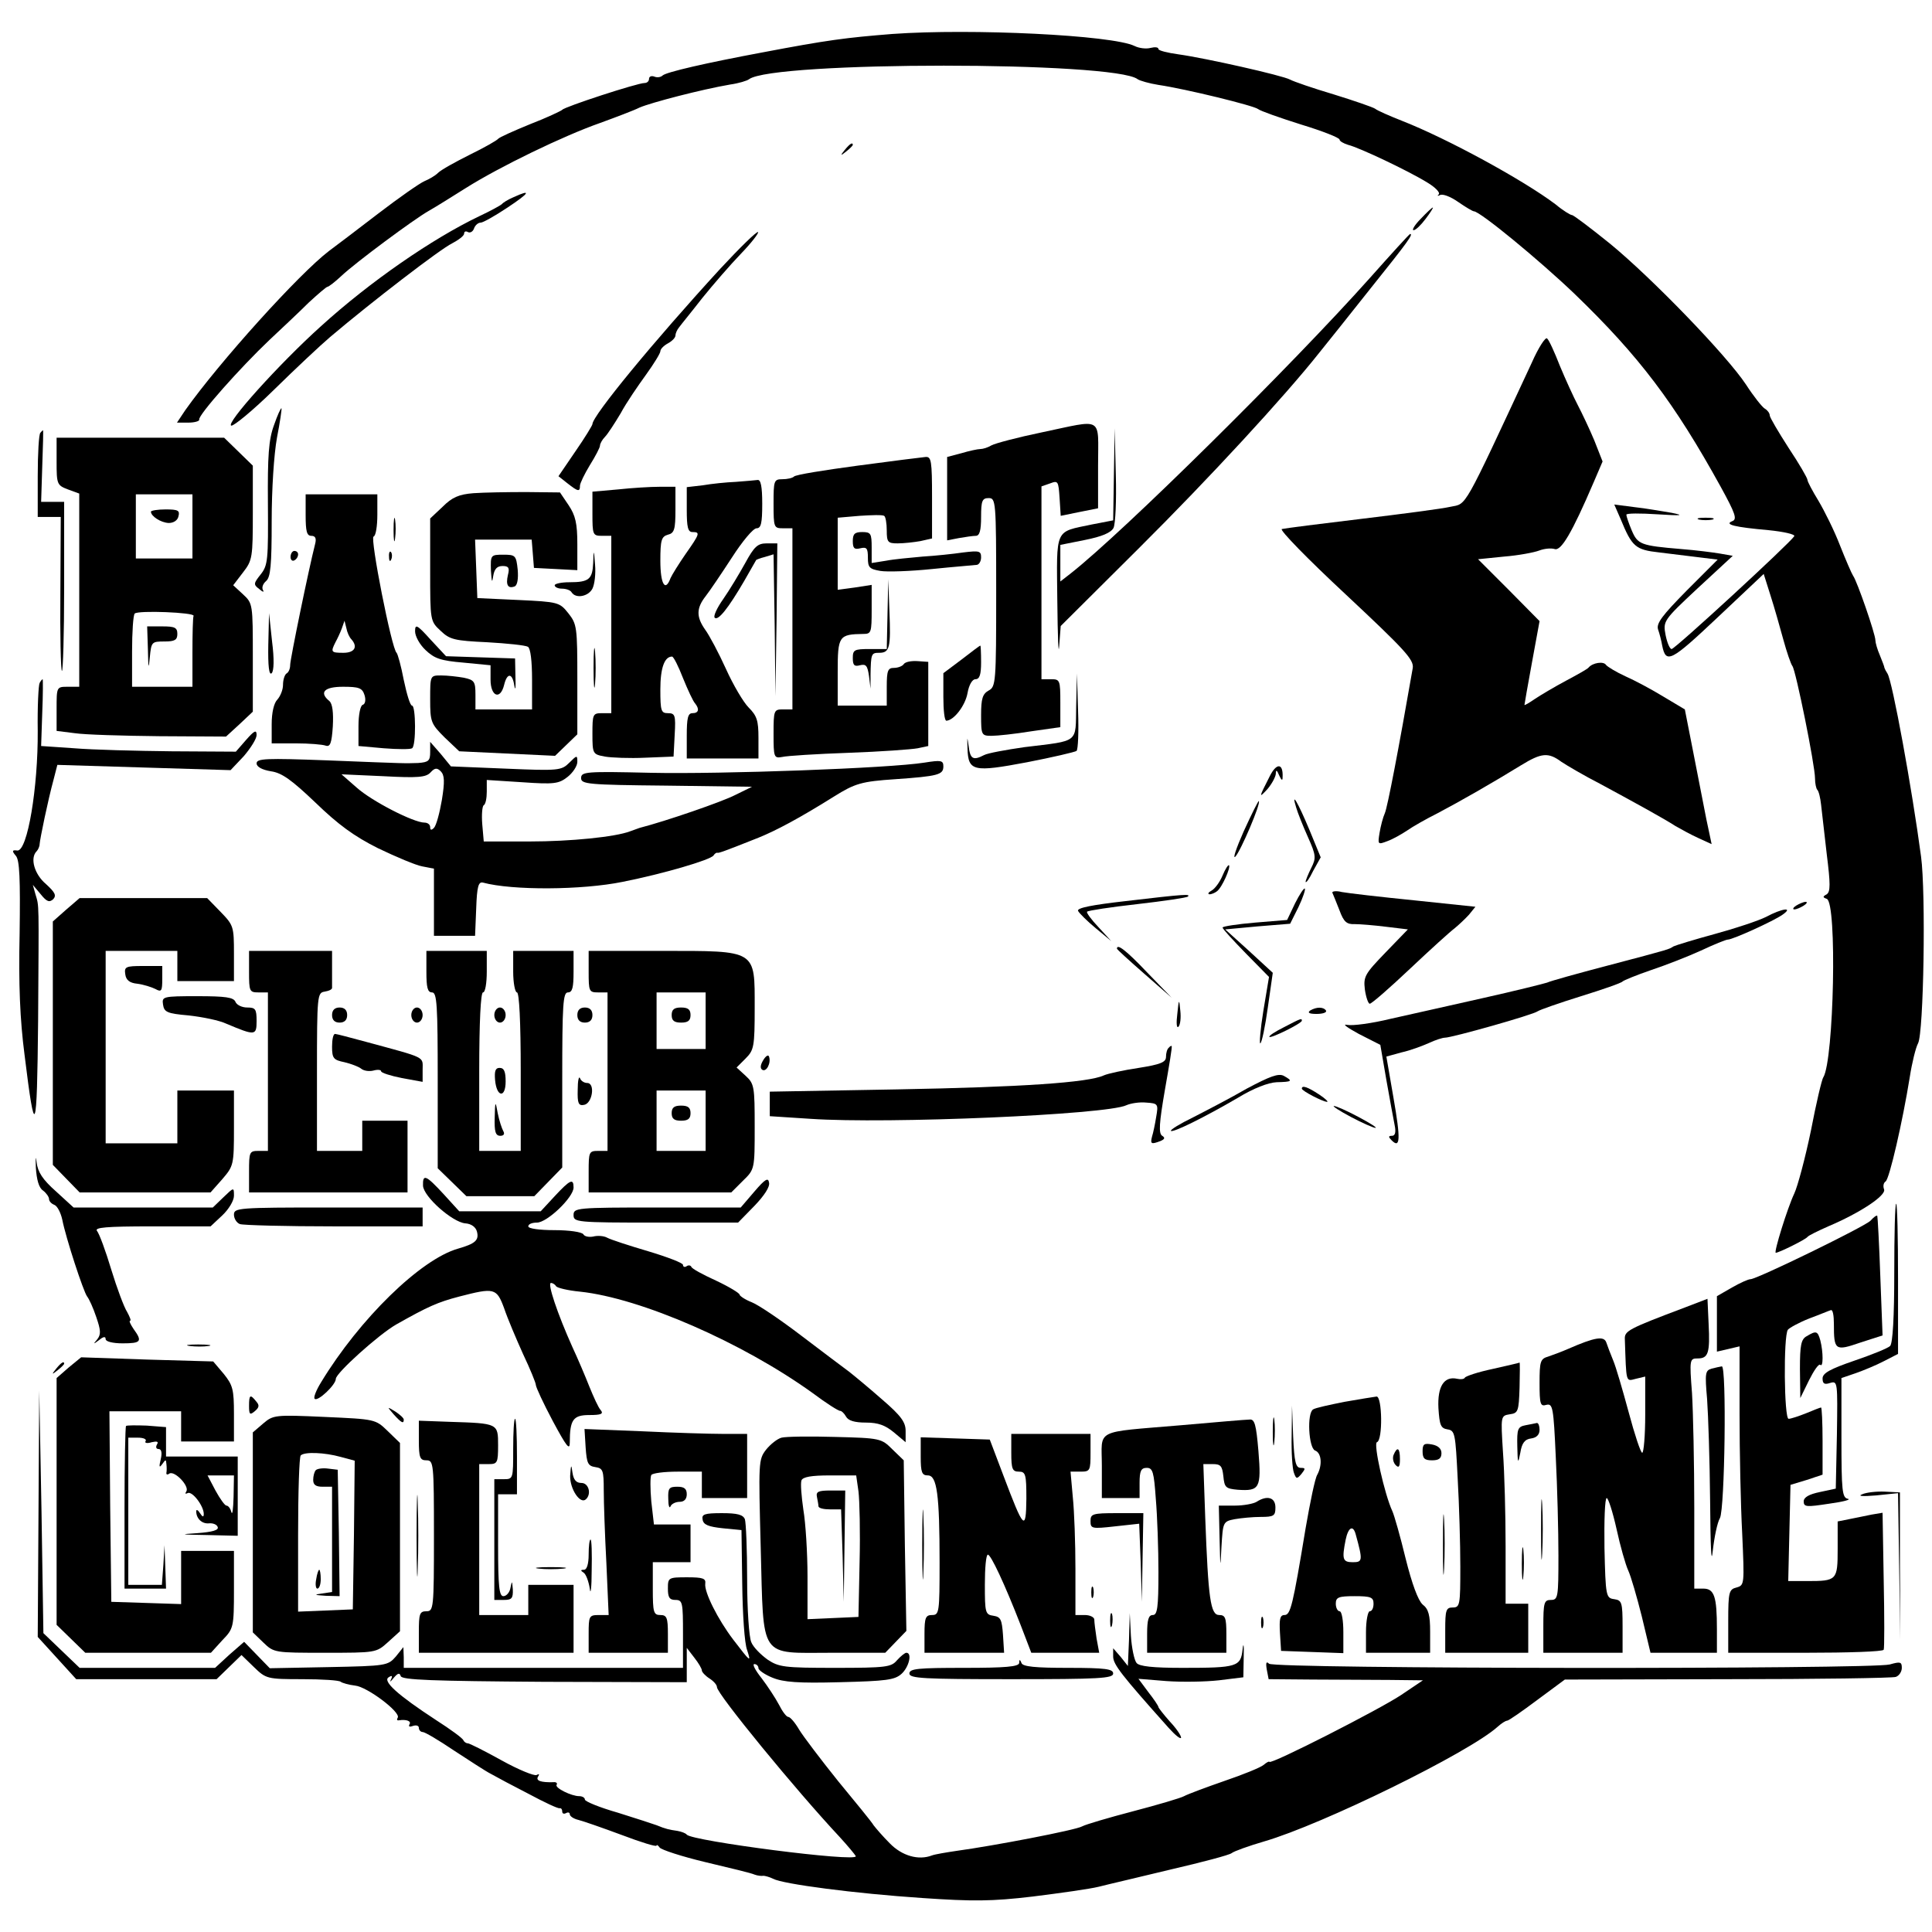 <?xml version="1.0" standalone="no"?>
<!DOCTYPE svg PUBLIC "-//W3C//DTD SVG 20010904//EN"
 "http://www.w3.org/TR/2001/REC-SVG-20010904/DTD/svg10.dtd">
<svg version="1.0" xmlns="http://www.w3.org/2000/svg"
 width="512pt" height="512pt" viewBox="0 0 512 512"
 preserveAspectRatio="xMidYMid meet">
<g transform="translate(0,512) scale(0.1,-0.1)"
fill="#000000" stroke="none">
<path d="M2365 5030 c-125 -10 -171 -16 -345 -49 -150 -28 -254 -52 -264 -61
-5 -5 -15 -6 -22 -3 -8 3 -14 0 -14 -6 0 -6 -5 -11 -12 -11 -19 0 -212 -63
-218 -71 -3 -3 -41 -21 -85 -38 -44 -18 -82 -35 -85 -39 -3 -4 -36 -23 -75
-42 -38 -19 -76 -40 -84 -48 -8 -8 -24 -17 -36 -22 -12 -5 -68 -44 -124 -87
-56 -43 -114 -87 -129 -98 -80 -61 -291 -295 -381 -422 l-22 -33 30 0 c17 0
30 4 29 8 -4 11 110 139 186 211 33 31 80 75 104 99 25 23 47 42 50 42 3 0 20
13 37 29 37 35 192 150 231 172 16 9 61 37 99 61 89 56 258 138 355 172 41 15
89 33 105 41 30 13 164 48 240 61 22 3 45 10 50 14 63 48 970 48 1030 0 6 -4
30 -11 55 -15 74 -11 253 -55 264 -64 6 -5 57 -23 114 -41 56 -17 102 -35 102
-40 0 -4 10 -10 23 -14 29 -7 160 -69 210 -100 20 -12 34 -26 30 -31 -5 -4 -3
-5 3 -2 7 4 28 -4 48 -18 20 -14 39 -25 42 -25 16 0 173 -129 267 -219 171
-165 264 -288 387 -511 39 -71 44 -86 31 -91 -23 -9 6 -16 96 -24 40 -4 71
-11 68 -16 -12 -19 -316 -299 -325 -299 -5 0 -12 17 -16 37 -7 37 -6 39 85
124 l93 86 -34 6 c-18 3 -64 9 -103 12 -107 9 -115 12 -131 50 -8 19 -14 37
-14 41 0 4 37 4 83 1 64 -4 72 -3 37 4 -25 4 -69 12 -98 15 l-54 7 17 -39 c30
-73 39 -81 102 -88 32 -4 80 -10 106 -13 l49 -6 -82 -82 c-65 -66 -81 -87 -76
-103 4 -11 9 -31 11 -43 10 -49 23 -42 146 74 l123 116 18 -57 c10 -31 25 -84
34 -117 9 -33 20 -65 24 -70 9 -11 60 -263 60 -298 0 -13 3 -27 6 -30 4 -4 8
-21 10 -39 2 -18 9 -77 15 -131 10 -80 10 -100 0 -107 -11 -6 -11 -8 0 -12 28
-9 19 -427 -9 -473 -4 -5 -19 -69 -33 -142 -15 -72 -35 -147 -44 -166 -18 -38
-55 -157 -49 -157 8 0 79 35 84 42 3 4 28 16 55 28 85 36 154 82 148 98 -3 8
-2 17 4 21 10 6 45 158 64 276 6 39 16 79 22 90 15 27 21 398 8 495 -24 180
-76 465 -89 485 -4 6 -7 12 -8 15 0 3 -6 18 -12 33 -7 16 -12 34 -12 40 0 17
-49 158 -59 171 -4 6 -20 43 -35 81 -15 39 -41 91 -57 118 -16 26 -29 51 -29
55 0 5 -22 43 -50 85 -27 42 -50 81 -50 86 0 6 -6 14 -13 18 -7 4 -30 33 -50
64 -51 77 -249 282 -360 373 -52 42 -97 76 -101 76 -4 0 -24 12 -43 28 -86 65
-288 175 -408 222 -33 13 -65 27 -71 32 -6 4 -55 21 -110 38 -54 16 -106 34
-115 39 -20 11 -224 57 -296 67 -29 4 -53 10 -53 14 0 5 -9 6 -21 3 -11 -3
-30 -1 -42 5 -59 29 -432 47 -642 32z"/>
<path d="M2239 4723 c-13 -16 -12 -17 4 -4 9 7 17 15 17 17 0 8 -8 3 -21 -13z"/>
<path d="M1360 4597 c-14 -6 -27 -14 -30 -18 -3 -3 -30 -18 -60 -32 -125 -60
-289 -173 -420 -292 -110 -99 -254 -259 -237 -263 7 -1 58 41 113 95 55 54
122 117 149 140 111 94 292 233 323 248 17 9 32 20 32 26 0 6 5 7 10 4 6 -3
13 1 16 9 3 9 11 16 18 16 6 0 38 18 71 40 59 39 65 50 15 27z"/>
<path d="M3765 4540 c-16 -16 -24 -30 -19 -30 6 0 20 14 32 30 13 17 21 30 19
30 -2 0 -16 -13 -32 -30z"/>
<path d="M1909 4408 c-177 -193 -339 -390 -339 -412 0 -3 -20 -36 -45 -72
l-45 -66 24 -19 c28 -22 33 -23 33 -6 0 6 12 31 26 54 15 24 27 47 27 52 0 5
6 16 13 23 7 7 26 36 42 63 15 28 46 73 67 102 21 29 38 57 38 62 0 6 9 15 20
21 11 6 20 15 20 21 0 5 4 15 10 22 5 7 33 41 61 77 29 36 75 89 102 117 28
29 48 55 46 58 -3 3 -48 -41 -100 -97z"/>
<path d="M3630 4383 c-208 -233 -654 -674 -793 -783 l-27 -21 0 48 0 49 65 13
c45 9 69 19 76 32 5 11 8 72 6 141 l-3 123 -2 -122 -2 -122 -57 -11 c-99 -21
-93 -7 -91 -203 1 -95 3 -148 5 -119 l4 53 208 207 c185 184 386 402 477 517
18 22 80 100 138 173 97 121 112 142 103 142 -2 0 -50 -53 -107 -117z"/>
<path d="M4059 4158 c-184 -395 -171 -372 -215 -381 -21 -5 -128 -19 -236 -32
-109 -13 -203 -25 -211 -27 -7 -2 68 -79 169 -173 157 -147 181 -173 178 -195
-38 -218 -67 -369 -74 -385 -5 -11 -11 -34 -14 -52 -5 -31 -5 -32 21 -22 14 5
37 18 52 28 14 10 51 31 81 46 59 31 148 82 221 127 54 33 72 35 107 9 15 -10
61 -37 102 -58 98 -53 169 -92 200 -112 14 -8 41 -23 61 -32 l35 -16 -14 66
c-7 36 -23 117 -35 179 l-22 112 -57 34 c-31 19 -76 43 -101 54 -24 11 -47 25
-51 30 -6 10 -35 6 -46 -7 -3 -4 -30 -19 -60 -35 -30 -16 -67 -38 -82 -48 -16
-11 -28 -18 -28 -16 0 2 9 53 20 113 l20 109 -81 82 -82 82 69 7 c38 3 80 11
93 16 13 5 31 7 41 4 17 -6 46 43 103 176 l24 56 -22 56 c-13 31 -33 73 -44
94 -11 21 -32 67 -47 103 -14 36 -29 69 -34 73 -4 5 -23 -24 -41 -65z"/>
<path d="M726 3993 c-14 -38 -17 -81 -16 -208 1 -148 0 -163 -19 -187 -19 -24
-20 -27 -4 -39 9 -8 14 -9 10 -3 -4 7 0 17 8 24 12 10 15 41 15 159 0 85 6
177 14 221 8 41 13 76 12 78 -2 1 -11 -19 -20 -45z"/>
<path d="M2760 3974 c-63 -13 -123 -29 -132 -34 -10 -6 -23 -10 -30 -10 -7 0
-30 -5 -50 -11 l-38 -10 0 -111 0 -110 31 6 c17 3 38 6 45 6 10 0 14 14 14 50
0 43 3 50 20 50 19 0 20 -7 20 -250 0 -239 -1 -250 -20 -260 -16 -9 -20 -21
-20 -65 0 -53 1 -55 28 -55 15 0 62 5 105 12 l77 11 0 64 c0 61 -1 63 -25 63
l-25 0 0 255 0 256 23 8 c21 8 22 6 25 -39 l3 -47 49 10 50 10 0 113 c0 133
17 123 -150 88z"/>
<path d="M107 3973 c-4 -3 -7 -55 -7 -115 l0 -108 30 0 31 0 -1 -201 c-1 -110
1 -203 4 -207 3 -3 6 97 6 221 l0 227 -31 0 -30 0 3 95 c2 52 3 95 2 95 0 0
-4 -3 -7 -7z"/>
<path d="M150 3897 c0 -60 1 -63 30 -74 l30 -11 0 -256 0 -256 -30 0 c-30 0
-30 0 -30 -59 l0 -58 48 -6 c26 -4 127 -7 224 -8 l177 -1 36 33 35 33 0 144
c0 141 0 143 -26 167 l-26 24 26 34 c25 32 26 40 26 158 l0 125 -38 37 -38 37
-222 0 -222 0 0 -63z m360 -172 l0 -85 -75 0 -75 0 0 85 0 85 75 0 75 0 0 -85z
m3 -237 c-2 -5 -3 -48 -3 -98 l0 -90 -80 0 -80 0 0 93 c0 52 3 97 7 101 9 9
159 3 156 -6z"/>
<path d="M400 3764 c0 -12 26 -29 47 -30 13 0 24 7 26 18 4 15 -1 18 -34 18
-21 0 -39 -3 -39 -6z"/>
<path d="M392 3398 c1 -50 2 -54 5 -20 4 41 5 42 39 42 27 0 34 4 34 20 0 17
-7 20 -40 20 l-40 0 2 -62z"/>
<path d="M2273 3886 c-89 -12 -165 -24 -169 -29 -4 -4 -18 -7 -31 -7 -22 0
-23 -4 -23 -65 0 -63 1 -65 25 -65 l25 0 0 -240 0 -240 -25 0 c-24 0 -25 -2
-25 -65 0 -62 1 -65 23 -61 12 3 91 8 176 11 85 3 167 9 183 12 l28 6 0 111 0
112 -29 2 c-16 1 -32 -2 -36 -8 -3 -5 -15 -10 -26 -10 -16 0 -19 -7 -19 -50
l0 -50 -65 0 -65 0 0 89 c0 96 3 100 68 101 21 0 22 4 22 65 l0 65 -45 -7 -45
-6 0 95 0 96 58 5 c31 2 60 3 65 0 4 -2 7 -20 7 -39 0 -31 3 -34 29 -34 16 0
43 3 60 6 l31 7 0 108 c0 98 -2 109 -17 108 -10 -1 -91 -11 -180 -23z"/>
<path d="M1950 3843 c-25 -1 -64 -5 -87 -9 l-43 -5 0 -60 c0 -46 3 -59 15 -59
21 0 20 -4 -18 -58 -18 -26 -36 -55 -40 -64 -14 -38 -27 -16 -27 46 0 55 3 64
20 69 17 4 20 14 20 66 l0 61 -42 0 c-24 0 -73 -3 -110 -7 l-68 -6 0 -58 c0
-56 1 -59 25 -59 l25 0 0 -235 0 -235 -25 0 c-24 0 -25 -3 -25 -55 0 -53 1
-54 33 -60 17 -3 66 -5 107 -3 l75 3 3 58 c3 52 1 57 -18 57 -18 0 -20 6 -20
63 0 57 11 87 31 87 4 0 17 -26 29 -57 13 -32 27 -62 32 -67 12 -15 10 -26 -7
-26 -12 0 -15 -13 -15 -60 l0 -60 95 0 95 0 0 55 c0 45 -4 58 -26 80 -14 14
-41 60 -60 102 -19 42 -44 89 -55 104 -24 34 -24 57 1 89 11 14 42 60 70 103
27 42 56 77 65 77 12 0 15 14 15 65 0 46 -4 64 -12 63 -7 -1 -33 -3 -58 -5z"/>
<path d="M1255 3813 c-39 -3 -57 -11 -82 -36 l-33 -31 0 -136 c0 -136 0 -136
28 -162 24 -23 37 -26 123 -30 53 -3 101 -8 108 -12 7 -4 11 -38 11 -87 l0
-79 -75 0 -75 0 0 39 c0 35 -3 39 -31 45 -17 3 -44 6 -60 6 -29 0 -29 0 -29
-63 0 -60 2 -65 38 -101 l39 -37 127 -6 127 -6 29 28 30 29 0 145 c0 139 -1
147 -24 176 -23 29 -27 30 -133 35 l-108 5 -3 78 -3 77 75 0 75 0 3 -37 3 -38
58 -3 57 -3 0 69 c0 55 -5 76 -23 103 l-23 34 -89 1 c-50 0 -112 -1 -140 -3z"/>
<path d="M810 3755 c0 -43 3 -55 15 -55 11 0 14 -7 10 -22 -17 -67 -66 -305
-66 -320 0 -10 -4 -20 -10 -23 -5 -4 -9 -17 -9 -30 0 -13 -7 -30 -15 -39 -9
-9 -15 -34 -15 -65 l0 -51 64 0 c35 0 71 -3 79 -6 12 -4 16 6 19 51 2 37 -1
60 -9 67 -28 23 -14 38 36 38 42 0 51 -3 57 -22 4 -13 2 -24 -5 -26 -6 -2 -11
-26 -11 -56 l0 -53 67 -6 c38 -3 71 -3 75 0 11 6 10 113 0 113 -5 0 -14 30
-22 68 -7 37 -16 69 -19 72 -13 10 -71 305 -61 308 6 2 10 28 10 58 l0 54 -95
0 -95 0 0 -55z m121 -329 c18 -20 9 -36 -21 -36 -33 0 -34 2 -21 28 5 9 13 26
17 37 l7 20 5 -20 c2 -11 8 -24 13 -29z"/>
<path d="M1043 3715 c0 -27 2 -38 4 -22 2 15 2 37 0 50 -2 12 -4 0 -4 -28z"/>
<path d="M4503 3743 c9 -2 25 -2 35 0 9 3 1 5 -18 5 -19 0 -27 -2 -17 -5z"/>
<path d="M2260 3686 c0 -19 4 -23 20 -19 17 4 20 0 20 -25 0 -26 4 -30 33 -35
17 -3 79 -1 137 5 58 6 111 10 118 11 6 0 12 9 12 20 0 17 -5 18 -47 13 -27
-4 -75 -9 -108 -11 -33 -3 -77 -7 -97 -11 l-38 -6 0 41 c0 37 -2 41 -25 41
-20 0 -25 -5 -25 -24z"/>
<path d="M1975 3628 c-16 -29 -42 -72 -58 -95 -17 -24 -27 -46 -23 -50 9 -9
36 25 78 97 17 30 32 56 32 56 1 1 11 5 23 8 l23 7 3 -188 2 -188 3 203 2 202
-28 0 c-24 0 -33 -8 -57 -52z"/>
<path d="M770 3644 c0 -8 5 -12 10 -9 6 3 10 10 10 16 0 5 -4 9 -10 9 -5 0
-10 -7 -10 -16z"/>
<path d="M1031 3644 c0 -11 3 -14 6 -6 3 7 2 16 -1 19 -3 4 -6 -2 -5 -13z"/>
<path d="M1572 3628 c-2 -43 -11 -51 -63 -51 -22 0 -39 -4 -39 -8 0 -5 9 -9
19 -9 11 0 23 -4 26 -10 11 -17 44 -11 55 10 6 12 9 40 7 63 -3 42 -4 42 -5 5z"/>
<path d="M1301 3608 c2 -30 3 -35 6 -15 3 19 10 27 25 27 16 0 19 -5 14 -24
-6 -26 0 -37 18 -30 7 3 10 20 8 44 -4 38 -6 40 -38 40 -34 0 -34 -1 -33 -42z"/>
<path d="M2352 3493 l-2 -93 -45 0 c-41 0 -45 -2 -45 -24 0 -19 4 -23 19 -19
16 4 20 -1 24 -29 l4 -33 0 35 c1 58 2 60 23 60 28 0 31 14 27 111 l-3 84 -2
-92z"/>
<path d="M711 3411 c-1 -56 2 -82 9 -75 6 6 7 37 1 84 l-8 75 -2 -84z"/>
<path d="M1100 3447 c0 -13 12 -35 28 -50 23 -22 40 -28 100 -33 l72 -7 0 -38
c0 -45 26 -55 36 -14 8 33 22 32 27 -2 3 -16 4 -5 3 22 l-1 50 -92 3 -91 3
-41 44 c-36 40 -41 42 -41 22z"/>
<path d="M1573 3350 c0 -47 2 -66 4 -42 2 23 2 61 0 85 -2 23 -4 4 -4 -43z"/>
<path d="M2548 3372 l-48 -36 0 -63 c0 -35 3 -63 8 -63 20 1 50 40 56 73 4 23
13 37 21 37 11 0 15 12 15 45 0 25 -1 45 -2 44 -2 0 -24 -17 -50 -37z"/>
<path d="M2852 3249 c-2 -100 10 -91 -137 -109 -49 -7 -98 -16 -107 -21 -29
-15 -37 -11 -41 24 -4 27 -4 26 -3 -7 2 -60 15 -63 158 -36 67 13 127 27 131
30 4 4 6 51 4 106 l-3 99 -2 -86z"/>
<path d="M105 3310 c-3 -5 -6 -63 -5 -127 1 -149 -27 -319 -54 -317 -14 2 -15
-1 -4 -14 10 -11 12 -61 10 -206 -3 -135 1 -229 13 -321 28 -228 33 -217 36
90 2 323 3 301 -7 335 l-7 25 21 -25 c16 -20 23 -22 33 -13 9 10 5 18 -19 40
-31 26 -43 69 -25 87 4 4 8 13 8 19 1 14 22 116 37 171 l10 39 229 -7 230 -7
35 37 c18 21 34 46 34 56 0 15 -6 12 -28 -13 l-27 -31 -170 1 c-94 1 -210 4
-258 8 l-88 6 3 89 c2 48 2 88 1 88 -1 0 -5 -4 -8 -10z"/>
<path d="M1140 3127 c0 -23 -4 -27 -32 -29 -40 -1 -16 -2 -242 7 -161 6 -186
5 -186 -8 0 -9 14 -17 38 -21 29 -4 55 -23 118 -83 60 -58 102 -89 166 -121
48 -23 100 -45 117 -48 l31 -6 0 -89 0 -89 55 0 54 0 3 73 c2 58 6 71 18 68
78 -21 262 -20 370 2 106 21 233 58 241 70 3 5 8 8 10 7 4 -1 16 3 109 40 47
19 109 52 200 109 56 35 73 40 162 46 115 8 128 12 128 34 0 16 -6 17 -50 10
-93 -15 -539 -31 -725 -27 -172 4 -185 3 -185 -14 0 -16 17 -18 226 -20 l227
-3 -45 -22 c-35 -18 -183 -69 -253 -87 -5 -2 -17 -6 -25 -9 -39 -15 -158 -27
-267 -27 l-121 0 -4 46 c-2 25 0 48 4 50 5 3 8 19 8 36 l0 31 94 -6 c85 -6 97
-4 120 14 14 11 26 29 26 40 0 18 -1 18 -21 -2 -21 -21 -28 -22 -168 -16
l-146 6 -27 33 -28 32 0 -27z m31 -127 c-6 -35 -15 -68 -21 -74 -7 -7 -10 -6
-10 2 0 7 -7 12 -15 12 -29 0 -140 57 -180 93 l-40 35 111 -5 c92 -5 113 -3
125 10 11 12 17 13 27 3 10 -10 11 -27 3 -76z"/>
<path d="M3365 3063 c-29 -57 -30 -60 -6 -34 11 13 21 31 22 40 0 12 3 11 9
-4 6 -13 9 -15 9 -5 2 38 -16 39 -34 3z"/>
<path d="M3296 2917 c-20 -45 -30 -75 -22 -67 14 15 68 141 62 147 -1 2 -19
-34 -40 -80z"/>
<path d="M3435 2980 c4 -14 18 -49 31 -78 22 -49 22 -56 9 -82 -8 -16 -15 -33
-15 -37 1 -4 10 8 20 29 l20 36 -30 73 c-31 74 -49 104 -35 59z"/>
<path d="M3240 2800 c-7 -17 -20 -35 -29 -40 -9 -5 -11 -9 -6 -10 6 0 15 4 20
8 13 9 37 63 32 69 -2 2 -10 -10 -17 -27z"/>
<path d="M3432 2726 l-21 -44 -85 -7 c-47 -4 -86 -10 -86 -13 0 -4 28 -34 62
-69 l61 -62 -15 -90 c-8 -49 -11 -88 -8 -86 4 2 13 45 20 96 l13 91 -63 58
-63 57 86 8 86 7 22 44 c12 25 19 47 17 49 -2 3 -14 -15 -26 -39z"/>
<path d="M3531 2754 c2 -5 11 -26 19 -47 11 -30 19 -37 40 -36 14 0 51 -3 83
-7 l58 -7 -59 -61 c-55 -57 -59 -64 -55 -98 3 -21 9 -38 13 -38 5 0 53 42 107
93 54 51 107 99 118 107 11 9 28 25 38 36 l17 21 -162 17 c-90 9 -176 19 -192
22 -15 4 -27 2 -25 -2z"/>
<path d="M2983 2732 c-88 -10 -130 -18 -126 -26 3 -6 24 -27 47 -46 l41 -34
-34 37 c-19 20 -33 39 -30 41 3 3 62 12 133 20 70 8 131 17 134 20 7 7 -4 7
-165 -12z"/>
<path d="M175 2709 l-35 -31 0 -323 0 -322 35 -36 36 -37 173 0 174 0 31 35
c30 35 31 38 31 135 l0 100 -75 0 -75 0 0 -70 0 -70 -95 0 -95 0 0 255 0 255
95 0 95 0 0 -40 0 -40 75 0 75 0 0 73 c0 71 -1 75 -35 110 l-36 37 -169 0
-169 0 -36 -31z"/>
<path d="M4760 2720 c-8 -5 -10 -10 -5 -10 6 0 17 5 25 10 8 5 11 10 5 10 -5
0 -17 -5 -25 -10z"/>
<path d="M4680 2690 c-20 -10 -80 -30 -135 -45 -55 -15 -104 -30 -110 -33 -13
-8 -4 -6 -175 -51 -80 -21 -152 -41 -160 -45 -9 -3 -85 -22 -170 -41 -85 -19
-195 -44 -245 -55 -49 -12 -101 -19 -115 -16 -14 3 0 -7 31 -24 l57 -29 16
-93 c9 -51 19 -105 22 -120 4 -19 1 -28 -7 -28 -10 0 -10 -3 -1 -12 23 -23 24
3 5 112 l-19 110 40 11 c23 5 55 17 73 25 17 8 36 14 42 14 19 0 235 61 246
70 6 4 57 22 115 40 58 18 107 35 110 39 3 3 37 17 75 30 39 13 98 36 133 52
34 16 66 29 71 29 13 0 121 49 145 66 30 21 -1 17 -44 -6z"/>
<path d="M2960 2606 c0 -2 33 -32 73 -67 l72 -63 -65 67 c-56 59 -80 77 -80
63z"/>
<path d="M660 2545 c0 -52 1 -55 25 -55 l25 0 0 -210 0 -210 -25 0 c-24 0 -25
-3 -25 -55 l0 -55 210 0 210 0 0 95 0 95 -60 0 -60 0 0 -40 0 -40 -60 0 -60 0
0 209 c0 203 1 210 20 213 12 2 21 6 20 11 0 4 0 27 0 52 l0 45 -110 0 -110 0
0 -55z"/>
<path d="M1130 2545 c0 -42 3 -55 15 -55 13 0 15 -33 15 -233 l0 -233 38 -37
38 -37 90 0 90 0 37 38 37 38 0 232 c0 200 2 232 15 232 12 0 15 13 15 55 l0
55 -80 0 -80 0 0 -55 c0 -30 5 -55 10 -55 6 0 10 -77 10 -210 l0 -210 -55 0
-55 0 0 210 c0 133 4 210 10 210 6 0 10 25 10 55 l0 55 -80 0 -80 0 0 -55z"/>
<path d="M1560 2545 c0 -52 1 -55 25 -55 l25 0 0 -210 0 -210 -25 0 c-24 0
-25 -3 -25 -55 l0 -55 189 0 189 0 31 31 c31 30 31 31 31 143 0 106 -1 114
-24 135 l-24 22 24 24 c22 22 24 31 24 134 0 155 7 151 -246 151 l-194 0 0
-55z m310 -130 l0 -75 -65 0 -65 0 0 75 0 75 65 0 65 0 0 -75z m0 -265 l0 -80
-65 0 -65 0 0 80 0 80 65 0 65 0 0 -80z"/>
<path d="M1780 2430 c0 -15 7 -20 25 -20 18 0 25 5 25 20 0 15 -7 20 -25 20
-18 0 -25 -5 -25 -20z"/>
<path d="M1780 2170 c0 -15 7 -20 25 -20 18 0 25 5 25 20 0 15 -7 20 -25 20
-18 0 -25 -5 -25 -20z"/>
<path d="M332 2538 c2 -15 11 -23 32 -25 16 -2 38 -9 48 -14 16 -9 18 -5 18
26 l0 35 -51 0 c-46 0 -50 -2 -47 -22z"/>
<path d="M432 2458 c3 -20 10 -24 68 -29 36 -4 81 -13 100 -22 76 -32 80 -32
80 7 0 32 -3 36 -25 36 -14 0 -28 7 -31 15 -5 12 -26 15 -101 15 -92 0 -94 -1
-91 -22z"/>
<path d="M3120 2433 c-3 -23 -2 -39 3 -34 5 5 7 24 5 42 -3 33 -4 33 -8 -8z"/>
<path d="M880 2430 c0 -13 7 -20 20 -20 13 0 20 7 20 20 0 13 -7 20 -20 20
-13 0 -20 -7 -20 -20z"/>
<path d="M1090 2430 c0 -11 7 -20 15 -20 8 0 15 9 15 20 0 11 -7 20 -15 20 -8
0 -15 -9 -15 -20z"/>
<path d="M1310 2430 c0 -11 7 -20 15 -20 8 0 15 9 15 20 0 11 -7 20 -15 20 -8
0 -15 -9 -15 -20z"/>
<path d="M1530 2430 c0 -13 7 -20 20 -20 13 0 20 7 20 20 0 13 -7 20 -20 20
-13 0 -20 -7 -20 -20z"/>
<path d="M3472 2442 c-8 -6 -2 -9 17 -9 17 0 28 4 25 9 -7 10 -25 10 -42 0z"/>
<path d="M3403 2398 c-24 -12 -41 -23 -39 -26 5 -4 86 36 86 43 0 7 -1 7 -47
-17z"/>
<path d="M880 2346 c0 -31 4 -35 33 -41 17 -4 38 -12 44 -17 7 -6 22 -8 33 -5
11 3 20 2 20 -2 0 -4 25 -12 55 -18 l55 -10 0 32 c0 36 12 30 -150 74 -41 11
-78 21 -82 21 -5 0 -8 -15 -8 -34z"/>
<path d="M3097 2343 c-4 -3 -7 -14 -7 -24 0 -14 -15 -20 -72 -29 -40 -6 -82
-15 -93 -20 -41 -19 -219 -31 -547 -37 l-338 -6 0 -33 0 -32 108 -7 c204 -14
785 11 837 36 11 5 35 9 53 7 31 -2 32 -4 26 -38 -3 -19 -8 -43 -11 -52 -5
-20 -2 -21 22 -12 12 5 13 9 5 14 -10 6 -8 34 7 121 11 63 20 115 18 117 -1 1
-5 -1 -8 -5z"/>
<path d="M2023 2311 c-8 -13 -9 -22 -3 -26 11 -7 24 18 18 35 -2 6 -9 1 -15
-9z"/>
<path d="M1312 2258 c4 -46 28 -49 28 -4 0 26 -4 36 -16 36 -11 0 -14 -8 -12
-32z"/>
<path d="M3304 2235 c-43 -25 -107 -58 -142 -76 -35 -17 -61 -33 -59 -36 6 -5
89 36 178 88 41 25 80 40 102 41 42 1 44 3 19 17 -14 7 -36 -1 -98 -34z"/>
<path d="M1531 2232 c-1 -36 2 -43 17 -40 22 4 30 58 8 58 -8 0 -17 6 -19 13
-3 6 -6 -7 -6 -31z"/>
<path d="M3450 2235 c0 -6 56 -35 67 -35 4 0 -5 9 -22 20 -29 19 -45 25 -45
15z"/>
<path d="M1311 2158 c-1 -37 2 -48 15 -48 9 0 12 5 8 12 -4 7 -11 28 -15 48
-6 34 -7 33 -8 -12z"/>
<path d="M3580 2160 c30 -16 60 -29 65 -29 6 0 -15 13 -45 29 -30 16 -59 29
-65 29 -5 0 15 -13 45 -29z"/>
<path d="M95 2026 c2 -32 8 -54 19 -61 9 -7 16 -17 16 -23 0 -5 6 -12 14 -15
8 -3 17 -21 21 -39 9 -47 56 -191 66 -204 5 -6 16 -30 24 -54 12 -35 13 -46 3
-59 -12 -14 -11 -14 5 -2 11 9 17 10 17 2 0 -6 18 -11 45 -11 49 0 53 5 29 38
-8 12 -13 22 -9 22 3 0 -1 10 -8 23 -8 12 -27 63 -42 112 -15 50 -32 96 -38
103 -7 9 23 12 146 12 l155 0 31 29 c17 16 31 39 31 52 0 23 0 23 -28 -4 l-28
-27 -185 0 -184 0 -47 43 c-35 31 -48 51 -51 77 -2 19 -3 13 -2 -14z"/>
<path d="M1121 1978 c1 -29 78 -97 112 -100 16 -1 28 -10 31 -22 6 -23 -5 -32
-50 -45 -99 -28 -261 -186 -363 -354 -13 -21 -21 -41 -17 -44 8 -8 56 37 56
53 0 15 113 117 160 144 85 48 110 59 167 74 93 24 99 23 119 -31 9 -27 32
-81 50 -121 19 -40 34 -77 34 -82 0 -6 20 -49 45 -96 36 -67 45 -79 45 -57 0
61 9 73 52 73 31 0 38 3 30 13 -6 6 -19 35 -30 62 -11 28 -31 75 -45 105 -40
89 -67 170 -57 170 5 0 11 -4 14 -9 3 -4 31 -11 63 -14 161 -17 431 -135 617
-269 36 -27 69 -48 73 -47 3 0 10 -6 15 -15 6 -11 23 -16 53 -16 32 0 51 -7
74 -26 l31 -26 0 30 c0 23 -12 40 -62 83 -34 30 -74 63 -88 74 -15 11 -72 54
-126 95 -55 42 -114 82 -132 89 -18 7 -32 17 -32 20 0 4 -28 21 -62 37 -35 16
-65 32 -66 37 -2 4 -8 5 -13 1 -5 -3 -9 -1 -9 4 0 5 -42 21 -92 36 -51 15
-100 31 -109 36 -9 5 -26 6 -37 3 -11 -2 -23 0 -26 6 -4 6 -37 11 -77 11 -39
0 -69 4 -69 10 0 6 10 10 23 10 27 0 97 67 97 93 0 25 -9 21 -50 -23 l-37 -40
-108 0 -108 0 -41 45 c-47 51 -56 55 -55 23z"/>
<path d="M1999 1962 l-36 -42 -221 0 c-215 0 -222 -1 -222 -20 0 -19 7 -20
218 -20 l218 0 43 44 c26 27 42 51 39 62 -2 14 -10 10 -39 -24z"/>
<path d="M5020 1747 c0 -117 -4 -187 -11 -194 -6 -6 -48 -23 -95 -39 -64 -22
-84 -33 -84 -47 0 -14 5 -17 20 -12 20 6 20 3 18 -137 l-3 -143 -42 -9 c-29
-6 -43 -14 -43 -25 0 -15 8 -15 67 -6 37 5 60 11 50 13 -15 3 -17 20 -17 162
l0 158 38 13 c20 7 54 21 75 32 l37 19 0 199 c0 109 -2 199 -5 199 -3 0 -5
-82 -5 -183z"/>
<path d="M620 1901 c0 -10 7 -22 16 -25 9 -3 121 -6 250 -6 l234 0 0 25 0 25
-250 0 c-239 0 -250 -1 -250 -19z"/>
<path d="M4957 1885 c-16 -16 -301 -155 -318 -155 -6 0 -28 -10 -49 -22 l-40
-23 0 -73 0 -74 30 7 30 7 0 -180 c0 -98 3 -241 7 -316 6 -135 6 -137 -15
-143 -20 -5 -22 -12 -22 -89 l0 -84 204 0 c113 0 206 3 208 8 2 4 2 87 0 185
l-3 178 -30 -5 c-16 -3 -42 -9 -59 -12 l-30 -6 0 -73 c0 -83 -2 -85 -81 -85
l-50 0 3 128 3 127 43 13 42 14 0 89 c0 49 -2 89 -4 89 -2 0 -20 -7 -39 -15
-20 -8 -41 -15 -47 -15 -12 0 -14 219 -2 236 4 5 29 19 57 30 27 10 53 21 57
22 5 2 8 -14 8 -36 0 -71 3 -73 70 -50 l59 19 -6 157 c-3 86 -7 158 -8 160 -2
2 -10 -4 -18 -13z"/>
<path d="M4465 1655 c-151 -57 -160 -62 -159 -84 4 -117 2 -112 29 -105 l25 6
0 -101 c0 -56 -4 -101 -8 -101 -4 0 -20 48 -36 108 -16 59 -34 121 -41 137 -7
17 -15 38 -18 47 -6 18 -29 15 -102 -17 -16 -7 -40 -16 -52 -20 -21 -6 -23
-13 -23 -70 0 -56 2 -63 18 -58 17 4 19 -6 25 -139 4 -79 7 -196 7 -260 0
-111 -1 -118 -20 -118 -18 0 -20 -7 -20 -70 l0 -70 105 0 105 0 0 69 c0 65 -2
70 -22 73 -22 3 -23 7 -26 136 -1 72 1 132 6 132 4 0 16 -37 26 -82 10 -46 24
-95 31 -110 7 -15 23 -70 36 -122 l23 -96 88 0 88 0 0 63 c0 86 -7 107 -36
107 l-24 0 0 213 c0 118 -3 255 -6 305 -7 90 -6 92 15 92 28 0 33 14 29 92
l-3 66 -60 -23z"/>
<path d="M4788 1579 c-15 -8 -18 -24 -18 -87 l1 -77 23 47 c13 26 26 45 30 41
8 -8 8 34 0 65 -7 25 -11 26 -36 11z"/>
<path d="M503 1553 c15 -2 37 -2 50 0 12 2 0 4 -28 4 -27 0 -38 -2 -22 -4z"/>
<path d="M182 1496 l-32 -28 0 -327 0 -327 38 -37 38 -37 166 0 167 0 30 33
c30 31 31 34 31 135 l0 102 -70 0 -70 0 0 -70 0 -71 -92 3 -93 3 -3 253 -2
252 95 0 95 0 0 -40 0 -40 70 0 70 0 0 73 c0 65 -3 76 -27 106 l-28 33 -175 5
-175 6 -33 -27z"/>
<path d="M149 1493 c-13 -16 -12 -17 4 -4 9 7 17 15 17 17 0 8 -8 3 -21 -13z"/>
<path d="M3955 1492 c-38 -8 -71 -19 -73 -23 -2 -4 -11 -5 -20 -3 -35 8 -53
-20 -50 -78 3 -45 6 -53 24 -56 20 -3 21 -11 27 -130 4 -70 7 -175 7 -234 0
-101 -1 -108 -20 -108 -18 0 -20 -7 -20 -60 l0 -60 110 0 110 0 0 65 0 65 -30
0 -30 0 0 153 c0 83 -3 195 -7 249 -6 96 -6 96 18 100 22 3 24 7 26 71 1 37 1
67 0 66 -1 -1 -33 -8 -72 -17z"/>
<path d="M4536 1493 c-17 -5 -18 -12 -12 -81 3 -41 7 -163 8 -271 1 -122 3
-171 7 -131 4 36 12 75 19 87 13 24 18 404 5 402 -5 -1 -16 -3 -27 -6z"/>
<path d="M102 1108 l-2 -326 51 -56 51 -56 186 0 186 0 33 32 33 32 33 -32
c32 -31 35 -32 128 -32 53 0 99 -3 102 -7 4 -3 21 -8 38 -10 32 -3 122 -71
113 -85 -3 -5 -2 -8 3 -7 20 3 34 -2 28 -11 -3 -6 1 -7 9 -4 9 3 16 1 16 -5 0
-6 5 -11 10 -11 6 0 43 -22 83 -49 40 -26 84 -55 98 -62 14 -8 59 -32 100 -53
41 -22 77 -39 82 -38 4 1 7 -3 7 -9 0 -5 4 -7 10 -4 5 3 10 2 10 -3 0 -5 10
-12 23 -15 12 -3 64 -21 115 -40 50 -19 92 -32 92 -28 0 3 4 1 8 -5 4 -6 59
-24 122 -39 63 -15 122 -29 130 -33 8 -3 19 -4 23 -3 4 0 16 -3 26 -8 26 -14
216 -39 396 -51 132 -9 183 -9 292 4 72 9 151 20 175 26 23 6 110 26 192 46
82 19 154 38 160 43 6 5 45 19 86 31 155 45 544 236 619 304 10 9 21 16 25 16
4 0 40 25 80 55 l73 54 431 1 c237 0 438 3 446 6 9 3 16 14 16 24 0 16 -4 17
-32 9 -48 -13 -1631 -12 -1645 2 -7 7 -9 3 -6 -15 l5 -26 117 -1 c64 0 156 -1
204 -1 l88 -1 -58 -39 c-57 -38 -347 -186 -349 -177 0 2 -7 -1 -15 -8 -8 -7
-55 -26 -105 -43 -49 -17 -97 -35 -106 -40 -9 -5 -70 -23 -135 -40 -65 -17
-126 -35 -135 -40 -17 -10 -237 -52 -333 -65 -27 -4 -57 -9 -65 -12 -36 -14
-80 -1 -112 32 -18 18 -37 40 -43 48 -5 9 -48 61 -94 117 -45 56 -92 118 -103
136 -11 19 -24 34 -29 34 -5 0 -16 15 -25 33 -9 17 -30 49 -46 70 -16 20 -25
37 -19 37 6 0 11 -5 11 -11 0 -5 17 -17 37 -25 29 -12 68 -15 179 -12 123 3
145 6 163 22 20 18 29 56 13 56 -4 0 -15 -9 -25 -20 -15 -18 -29 -20 -164 -20
-135 0 -149 2 -179 22 -18 13 -38 33 -43 46 -6 13 -11 87 -11 167 0 79 -3 150
-6 159 -5 12 -20 16 -61 16 -46 0 -54 -3 -51 -17 2 -14 16 -19 53 -23 l50 -5
2 -143 c1 -79 6 -158 13 -175 11 -34 9 -32 -37 28 -41 54 -77 126 -74 148 2
14 -6 17 -48 17 -50 0 -51 -1 -51 -30 0 -23 4 -30 20 -30 19 0 20 -7 20 -90
l0 -90 -370 0 -370 0 0 28 -1 27 -20 -25 c-21 -24 -25 -25 -178 -28 l-156 -3
-34 35 -34 35 -39 -34 -38 -35 -179 0 -180 0 -48 46 -48 46 -5 322 -6 321 -2
-327z m1758 -415 c0 -4 9 -14 20 -21 11 -7 20 -17 20 -23 0 -18 209 -273 325
-397 22 -24 41 -47 43 -51 6 -17 -434 40 -448 57 -3 4 -14 8 -25 10 -21 3 -31
5 -55 15 -8 3 -54 18 -102 33 -49 14 -88 30 -88 35 0 5 -7 9 -15 9 -21 0 -65
22 -60 30 3 4 -1 8 -8 7 -34 -1 -48 4 -41 15 4 6 3 8 -4 4 -6 -3 -48 14 -93
39 -45 25 -85 45 -89 45 -5 0 -10 4 -12 8 -1 5 -34 29 -73 54 -101 66 -142
103 -125 113 9 6 11 4 6 -6 -4 -8 -1 -6 7 4 11 13 16 15 19 5 4 -10 82 -13
381 -15 l377 -1 0 45 0 46 20 -26 c11 -14 20 -29 20 -34z"/>
<path d="M660 1394 c0 -22 2 -25 15 -14 12 10 13 16 4 26 -16 20 -19 18 -19
-12z"/>
<path d="M3563 1405 c-40 -8 -77 -16 -83 -20 -17 -10 -12 -102 5 -109 17 -6
20 -38 6 -64 -6 -9 -19 -73 -31 -142 -34 -206 -40 -230 -56 -230 -12 0 -14
-11 -12 -47 l3 -48 83 -3 82 -3 0 56 c0 30 -4 55 -10 55 -5 0 -10 9 -10 20 0
17 7 20 50 20 43 0 50 -3 50 -20 0 -11 -4 -20 -10 -20 -5 0 -10 -25 -10 -55
l0 -55 85 0 85 0 0 56 c0 43 -4 60 -20 72 -12 11 -28 54 -45 122 -14 58 -30
114 -35 125 -21 45 -51 180 -41 183 16 5 14 122 -1 121 -7 -1 -46 -7 -85 -14z
m30 -352 c19 -69 18 -73 -8 -73 -27 0 -29 8 -19 59 7 34 20 41 27 14z"/>
<path d="M1044 1371 c20 -22 26 -25 26 -13 0 4 -10 13 -22 21 -23 14 -23 14
-4 -8z"/>
<path d="M3423 1315 c-1 -44 2 -88 6 -98 6 -17 8 -17 20 -3 11 14 11 16 -2 16
-13 0 -17 15 -20 83 l-3 82 -1 -80z"/>
<path d="M3373 1325 c0 -33 2 -45 4 -27 2 18 2 45 0 60 -2 15 -4 0 -4 -33z"/>
<path d="M698 1348 l-28 -24 0 -265 0 -265 28 -27 c28 -27 30 -27 163 -27 135
0 136 0 167 28 l32 29 0 249 0 250 -33 32 c-32 31 -33 31 -167 37 -131 6 -136
5 -162 -17z m205 -89 l37 -10 -2 -197 -3 -197 -72 -3 -73 -3 0 204 c0 112 3
207 7 210 10 10 63 8 106 -4z"/>
<path d="M837 1224 c-4 -4 -7 -16 -7 -26 0 -13 7 -18 25 -18 l25 0 0 -139 0
-140 -27 -4 c-22 -3 -20 -4 10 -6 l37 -1 -2 168 -3 167 -25 3 c-14 2 -29 0
-33 -4z"/>
<path d="M838 935 c-3 -14 -1 -25 3 -25 5 0 9 11 9 25 0 14 -2 25 -4 25 -2 0
-6 -11 -8 -25z"/>
<path d="M1110 1303 c0 -46 3 -53 20 -53 19 0 20 -7 20 -200 0 -193 -1 -200
-20 -200 -18 0 -20 -7 -20 -55 l0 -55 205 0 205 0 0 90 0 90 -60 0 -60 0 0
-40 0 -40 -65 0 -65 0 0 200 0 200 25 0 c23 0 25 3 25 50 0 58 0 58 -128 62
l-82 3 0 -52z"/>
<path d="M1360 1280 c0 -79 0 -80 -25 -80 l-25 0 0 -160 0 -160 25 0 c21 0 25
4 24 28 -2 23 -2 24 -6 5 -2 -13 -11 -23 -19 -23 -11 0 -14 25 -14 135 l0 135
25 0 25 0 0 100 c0 55 -2 100 -5 100 -3 0 -5 -36 -5 -80z"/>
<path d="M3130 1343 c-234 -20 -210 -8 -210 -108 l0 -85 50 0 50 0 0 40 c0 32
4 40 19 40 16 0 19 -11 24 -82 4 -46 7 -134 7 -195 0 -94 -3 -113 -15 -113
-11 0 -15 -12 -15 -50 l0 -50 105 0 105 0 0 50 c0 43 -3 50 -19 50 -23 0 -29
42 -37 258 l-5 142 25 0 c21 0 25 -5 28 -32 3 -30 6 -33 38 -36 58 -4 63 4 55
102 -6 71 -10 86 -24 84 -9 0 -90 -7 -181 -15z"/>
<path d="M334 1341 c-2 -2 -4 -100 -4 -218 l0 -213 55 0 55 0 -2 58 -2 57 -3
-52 -4 -53 -45 0 -44 0 0 195 0 195 26 0 c14 0 23 -4 20 -9 -4 -5 4 -7 16 -3
14 3 19 2 14 -6 -4 -7 -2 -12 4 -12 8 0 10 -10 6 -27 -5 -21 -4 -24 4 -13 9
13 10 13 11 0 1 -8 1 -19 0 -23 -1 -5 3 -6 8 -2 14 8 53 -33 45 -47 -4 -6 -3
-8 3 -5 12 7 43 -34 43 -55 0 -9 -3 -9 -10 2 -5 8 -10 11 -10 5 0 -19 15 -34
34 -32 10 1 21 -3 23 -10 3 -8 -14 -13 -54 -16 -49 -3 -45 -4 25 -5 l82 -2 0
105 0 105 -95 0 -95 0 0 39 0 39 -51 4 c-28 1 -53 1 -55 -1z m285 -188 c-1
-32 -3 -50 -6 -40 -2 9 -8 17 -13 17 -4 0 -17 18 -29 40 l-21 40 35 0 35 0 -1
-57z"/>
<path d="M4043 1343 c-21 -4 -23 -10 -22 -56 1 -46 2 -48 8 -17 4 26 12 36 29
38 14 2 22 10 22 23 0 10 -3 18 -7 18 -5 -1 -18 -4 -30 -6z"/>
<path d="M1552 1284 c3 -42 6 -49 26 -52 20 -3 22 -9 22 -61 0 -32 3 -119 7
-194 l6 -137 -26 0 c-26 0 -27 -3 -27 -50 l0 -50 105 0 105 0 0 50 c0 43 -3
50 -20 50 -18 0 -20 7 -20 70 l0 70 50 0 50 0 0 50 0 50 -49 0 -48 0 -7 61
c-3 34 -3 65 0 70 3 5 34 9 70 9 l64 0 0 -35 0 -35 60 0 60 0 0 85 0 85 -63 0
c-35 0 -132 3 -216 7 l-152 6 3 -49z"/>
<path d="M2071 1310 c-11 -3 -29 -17 -41 -32 -20 -26 -20 -33 -14 -260 8 -299
-6 -278 189 -278 l141 0 28 29 28 29 -4 226 -3 226 -30 29 c-29 29 -32 30
-152 33 -67 2 -131 1 -142 -2z m204 -142 c3 -24 5 -108 3 -188 l-3 -145 -67
-3 -68 -3 0 113 c0 62 -5 142 -11 177 -5 35 -8 70 -5 78 4 9 26 13 75 13 l70
0 6 -42z"/>
<path d="M2165 1153 c2 -10 4 -21 4 -25 1 -5 14 -8 31 -8 l29 0 4 -122 3 -123
2 148 2 147 -39 0 c-32 0 -39 -3 -36 -17z"/>
<path d="M2680 1270 c0 -43 3 -50 20 -50 18 0 20 -7 20 -72 -1 -88 -7 -81 -61
62 l-36 95 -91 3 -92 3 0 -51 c0 -42 3 -50 19 -50 24 0 31 -50 31 -231 0 -132
-1 -139 -20 -139 -17 0 -20 -7 -20 -50 l0 -50 106 0 105 0 -3 48 c-3 40 -6 47
-25 50 -22 3 -23 8 -23 83 0 43 3 79 8 79 8 0 45 -79 87 -187 l28 -73 90 0 90
0 -7 38 c-3 20 -6 43 -6 50 0 6 -11 12 -25 12 l-25 0 0 123 c0 67 -3 152 -7
190 l-6 67 27 0 c25 0 26 3 26 50 l0 50 -105 0 -105 0 0 -50z"/>
<path d="M3770 1274 c0 -19 5 -24 25 -24 18 0 25 5 25 19 0 12 -9 20 -25 23
-21 4 -25 1 -25 -18z"/>
<path d="M3693 1264 c-3 -8 -1 -20 6 -27 8 -8 11 -4 11 16 0 30 -7 35 -17 11z"/>
<path d="M1511 1209 c-1 -35 27 -77 42 -62 15 14 7 43 -12 43 -14 0 -21 8 -24
28 -3 23 -4 21 -6 -9z"/>
<path d="M1104 1050 c0 -96 2 -136 3 -87 2 48 2 126 0 175 -1 48 -3 8 -3 -88z"/>
<path d="M4084 1065 c0 -71 1 -99 3 -62 2 37 2 96 0 130 -2 34 -3 4 -3 -68z"/>
<path d="M1771 1148 c0 -18 3 -27 6 -20 2 6 13 12 24 12 12 0 19 7 19 20 0 15
-7 20 -25 20 -22 0 -25 -4 -24 -32z"/>
<path d="M2444 1025 c0 -82 2 -115 3 -72 2 43 2 110 0 150 -1 40 -3 5 -3 -78z"/>
<path d="M4935 1160 c-13 -5 1 -6 37 -3 l58 6 3 -194 3 -194 -1 195 0 195 -40
2 c-22 1 -49 -2 -60 -7z"/>
<path d="M3330 1140 c-8 -5 -34 -10 -57 -10 l-43 0 2 -87 c2 -81 2 -83 5 -22
4 65 4 67 35 73 17 3 48 6 69 6 35 0 39 3 39 25 0 27 -22 33 -50 15z"/>
<path d="M3824 1025 c0 -71 1 -99 3 -62 2 37 2 96 0 130 -2 34 -3 4 -3 -68z"/>
<path d="M2890 1089 c0 -20 3 -21 65 -14 l64 7 4 -104 3 -103 2 118 2 117 -70
0 c-65 0 -70 -2 -70 -21z"/>
<path d="M1560 1000 c0 -25 -5 -40 -12 -40 -10 0 -10 -2 -1 -8 6 -4 13 -23 16
-42 2 -19 5 2 5 48 1 45 0 82 -3 82 -3 0 -5 -18 -5 -40z"/>
<path d="M4033 975 c0 -38 2 -53 4 -32 2 20 2 52 0 70 -2 17 -4 1 -4 -38z"/>
<path d="M1428 963 c17 -2 47 -2 65 0 17 2 3 4 -33 4 -36 0 -50 -2 -32 -4z"/>
<path d="M2892 900 c0 -14 2 -19 5 -12 2 6 2 18 0 25 -3 6 -5 1 -5 -13z"/>
<path d="M2942 825 c0 -16 2 -22 5 -12 2 9 2 23 0 30 -3 6 -5 -1 -5 -18z"/>
<path d="M2992 775 l-3 -70 -19 24 -20 23 0 -22 c0 -21 22 -49 147 -189 18
-20 32 -31 33 -26 0 6 -13 25 -30 43 -16 18 -30 36 -30 38 0 3 -12 21 -27 40
l-26 35 74 -6 c41 -3 103 -2 139 2 l65 8 1 55 c1 31 -1 39 -3 19 -5 -46 -14
-49 -159 -49 -79 0 -115 4 -122 13 -6 7 -13 40 -15 72 l-3 60 -2 -70z"/>
<path d="M3342 820 c0 -14 2 -19 5 -12 2 6 2 18 0 25 -3 6 -5 1 -5 -13z"/>
<path d="M2701 713 c-1 -10 -37 -13 -146 -13 -122 0 -145 -2 -145 -15 0 -13
37 -15 270 -15 233 0 270 2 270 15 0 12 -20 15 -119 15 -86 0 -121 3 -124 13
-4 10 -6 10 -6 0z"/>
</g>
</svg>
